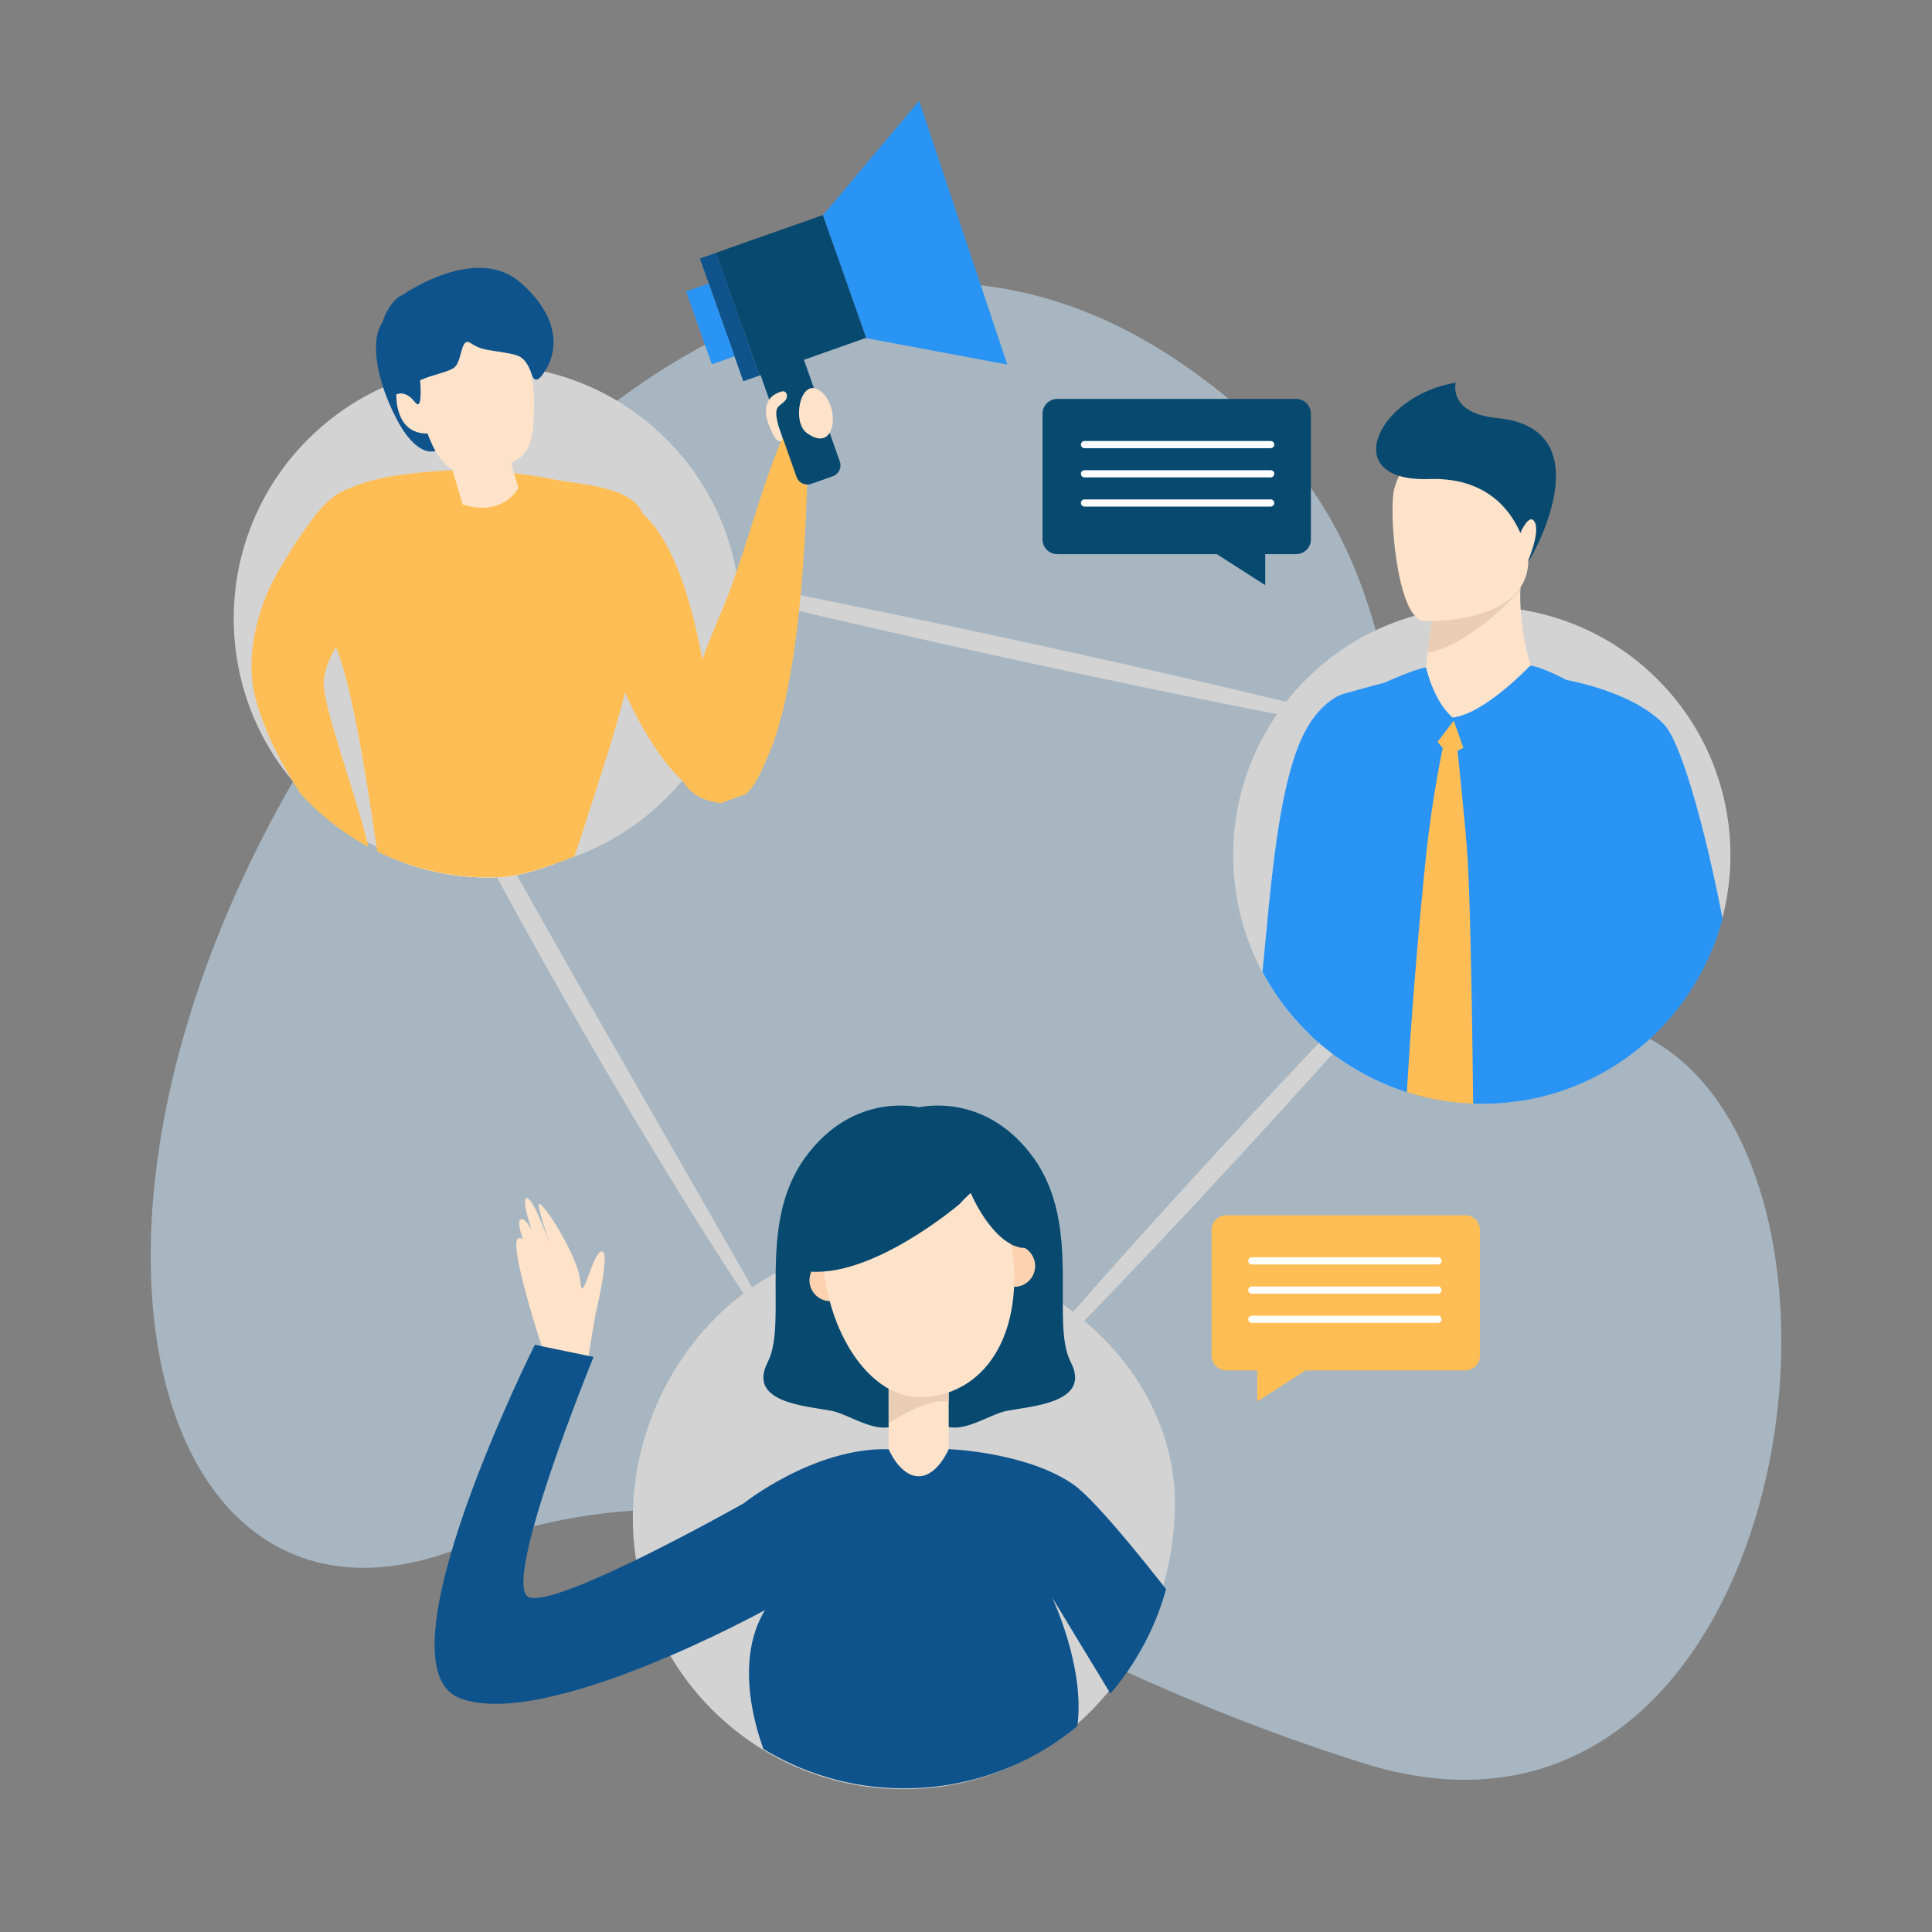 <svg xmlns="http://www.w3.org/2000/svg" xmlns:xlink="http://www.w3.org/1999/xlink" id="Layer_1" x="0px" y="0px" viewBox="0 0 1080 1080" style="enable-background:new 0 0 1080 1080;" xml:space="preserve">
<rect x="0" y="0" width="1080" height="1080" fill="#808080" stroke="none"/>
<style type="text/css">
	.st0{opacity:0.51;fill:#CCE9FF;}
	.st1{fill:#D3D3D3;}
	.st2{clip-path:url(#SVGID_2_);fill:#2A94F4;}
	.st3{clip-path:url(#SVGID_2_);fill:#FEE3CA;}
	.st4{clip-path:url(#SVGID_2_);fill:#FFBE55;}
	.st5{clip-path:url(#SVGID_2_);}
	.st6{fill:#2A94F4;}
	.st7{clip-path:url(#SVGID_2_);fill:#EACDB5;}
	.st8{clip-path:url(#SVGID_2_);fill:#084970;}
	.st9{clip-path:url(#SVGID_4_);}
	.st10{fill:#FFBE55;}
	.st11{fill:#F49E87;}
	.st12{fill:#222B54;}
	.st13{fill:#FFFFFF;}
	.st14{fill:#BACEDB;}
	.st15{fill:#084970;}
	.st16{fill:#FEE3CA;}
	.st17{fill:#0E538C;}
	.st18{clip-path:url(#SVGID_6_);}
	.st19{fill:#EACDB5;}
	.st20{fill:#FCD2B1;}
	.st21{fill:none;stroke:#FFFFFF;stroke-width:4;stroke-linecap:round;stroke-linejoin:round;stroke-miterlimit:10;}
</style>
<g>
	<path class="st0" d="M289.89,273.42c0,0,174.5-201.03,367.37-72.45S710.33,491.8,913.4,576.5   c149.79,62.47,92.86,485.74-151.03,409.21s-308.54-191.29-509.9-118.6S-7.06,572.42,289.89,273.42z"></path>
	<g>
		<g>
			
				<ellipse transform="matrix(0.707 -0.707 0.707 0.707 -95.365 725.839)" class="st1" cx="828.48" cy="478.03" rx="139" ry="139"></ellipse>
		</g>
		<path class="st1" d="M656.72,845.72c-3.3,83.6-64.87,152.78-148.51,154.41c-83.65,1.63-152.78-64.87-154.41-148.51    c-1.63-83.65,65.1-160.82,148.51-154.41C591.29,704.05,659.73,769.44,656.72,845.72z"></path>
		
			<ellipse transform="matrix(0.707 -0.707 0.707 0.707 -164.708 293.917)" class="st1" cx="272.43" cy="345.78" rx="141.73" ry="141.73"></ellipse>
		<g>
			<path class="st1" d="M810.53,510.8c2.2,2.03-51.51,63.84-119.95,138.05c-68.46,74.23-125.73,132.74-127.93,130.71     c-2.2-2.03,51.5-63.83,119.96-138.06C751.06,567.29,808.33,508.77,810.53,510.8z"></path>
		</g>
		<g>
			<path class="st1" d="M782.05,410.01c-0.64,2.92-95.28-15.19-211.37-40.44c-116.13-25.27-209.72-48.11-209.09-51.04     c0.64-2.92,95.26,15.18,211.39,40.45C689.07,384.23,782.69,407.08,782.05,410.01z"></path>
		</g>
		<g>
			<path class="st1" d="M437.02,752.39c-1.24,0.77-15.96-20.28-38.26-55.28c-22.3-34.99-52.05-84-83.37-139.01     c-31.32-55.04-58.27-105.65-76.98-142.69c-18.71-37.04-29.29-60.44-28-61.11c1.36-0.71,14.34,21.43,34.75,57.5     c20.4,36.1,48.54,85.91,79.64,140.94c31.43,54.82,59.89,104.45,80.51,140.41C425.91,729.11,438.32,751.58,437.02,752.39z"></path>
		</g>
	</g>
	<g>
		<defs>
			<path id="SVGID_1_" d="M689.76,486.79c4.84,76.61,70.86,134.8,147.48,129.97c76.61-4.84,134.8-70.86,129.97-147.48     c-4.84-76.61-70.86-285.39-147.48-280.56C743.11,193.56,684.93,410.18,689.76,486.79z"></path>
		</defs>
		<clipPath id="SVGID_2_">
			<use xlink:href="#SVGID_1_" style="overflow:visible;"></use>
		</clipPath>
		<path class="st2" d="M647.43,688.41l45.55,15.71c0,0,28.99-59.01,36.05-67.02c8.05-9.14,13.84-79.49,17.49-143.12    c3.18-55.65,4.73-106.16,4.73-106.16s-15.5,3.53-25.63,29.71c-17.35,44.88-17.23,132.5-26.88,177.68    C693.19,621.22,656.81,684.72,647.43,688.41z"></path>
		<path class="st2" d="M692.98,704.12c17.37-20.21,28.99-59.01,36.05-67.02c8.05-9.14,46.16-61.09,10.56-142.78    c-17.45,51.66-2.89,79.81-8.38,110.31C725.76,634.88,694.57,683.91,692.98,704.12z"></path>
		<path class="st2" d="M930.29,454.09c-0.66-2.71-1.36-5.38-2.11-8c-10.1-35.73-26.57-61.64-52.44-65.88    c-3.25,8.84-34.92,23.52-62.62,22.09c-3.06-0.16-7.57-4.31-7.63-4.33c-21.89-3.09-32.3-14.82-31.27-16.4    c-0.92,0.07-22.98,6.25-22.98,6.25c-19.14,83.72-21.44,130.24,1.6,249.62c8.41,43.61-4.45,67.3-1.6,70.16    c4.99,5,60.13,6.43,104.47,8.15c5.32,0.2,10.58,0.39,15.69,0.56c32.41,1.06,59.11,1.43,59.11,1.43c2.2-2.74,6.25-28.05,9.02-63.67    C943.97,597.17,945.13,513.96,930.29,454.09z"></path>
		<path class="st3" d="M860.52,384.23l-26.36,21.84l-40.14-6.2c0.38-3.86,2.38-20.62,4.1-34.91c1.41-11.68,2.64-21.7,2.64-21.7    l47.95-19.19l1.45-0.58c-0.02,0.24-0.03,0.48-0.04,0.72c-0.14,1.92-0.22,3.79-0.26,5.63    C849.04,362.61,860.52,384.23,860.52,384.23z"></path>
		<path class="st4" d="M826.94,402.81l-26.41-2.8c0,0-3.31,0.73-2.67,4.88c0.63,4.16,9.34,15.42,12.62,15.98    C813.76,421.44,834.09,410.46,826.94,402.81z"></path>
		<g class="st5">
			<path class="st6" d="M797.13,373.18c0,0,4.4,19.62,15.98,29.11l-17.87,23.25c0,0-21.65-25.63-21.02-43.98     C774.23,381.56,791.4,373.86,797.13,373.18z"></path>
			<path class="st6" d="M797.13,373.18c0,0,3.35,18.47,14.94,27.96l-17.17,21.14c0,0-18.85-21.91-20.67-40.72     C774.23,381.56,791.4,373.86,797.13,373.18z"></path>
			<path class="st6" d="M857.28,373.18c0,0-27.34,25.9-45.21,27.96l12.23,30.54c0,0,53.25-31.55,53.41-50.44     C877.71,381.24,863.06,373.34,857.28,373.18z"></path>
			<path class="st6" d="M855.33,372.14c0,0-25.38,26.94-43.26,29l9.91,28.15c0,0,53.62-30.19,53.78-49.08     C875.76,380.2,861.1,372.31,855.33,372.14z"></path>
		</g>
		<path class="st2" d="M939.54,654.06c-2.77,35.63-2.02,54.25-13.02,64.72c0,0-22.25,8.38-55.11-2.48    c-11.21-5.73-19.97-13.61-24.31-24.4c-21.65-53.76,19.55-98.44,21.64-134.04c2.09-35.61,34.73-61.61,34.73-61.61    S943.97,597.17,939.54,654.06z"></path>
		<path class="st4" d="M814.57,417.79c0,0,5.01,47.24,5.9,63.04c2.5,44.46,3.42,178.09,3.42,178.09s1.32,11.67-6.47,20.97    c-7.79,9.3-15.92,15.67-15.92,15.67s-11.43-10-15.96-28.78c-3.02-12.5,4.22-117.42,11.52-187.31c3.67-35.13,9.73-62.64,9.73-62.64    S812.76,415.79,814.57,417.79z"></path>
		<path class="st3" d="M839.77,661.18c0,0-21.29,5.59-28.28,9.43c-6.98,3.84-20.99,22.25-17.85,25.13    c15.77,14.45,18.2-1.57,37.57-6.81c3.52-0.95,19.72-19.03,19.72-19.03L839.77,661.18z"></path>
		<path class="st2" d="M875.76,380.2c0,0,36.28,5.9,54.43,24.75c18.15,18.85,48.87,173.14,41.19,194.79    c-7.68,21.64-69.12,65.63-113.1,83.78c0,0-21.64-9.77-23.04-26.53c0,0,74.7-62.83,78.2-79.59    C916.92,560.65,875.76,380.2,875.76,380.2z"></path>
		<path class="st7" d="M850.11,324.21c-0.14,1.92-0.22,3.79-0.26,5.63c-9.28,10-31.09,31.32-51.73,35.1    c1.41-11.68,2.64-21.7,2.64-21.7l47.95-19.19L850.11,324.21z"></path>
		<path class="st3" d="M795.76,347.11c0,0,57.51,2.63,58.59-33.21c1.09-35.84,9.24-59.63-27.43-62.83    c-36.67-3.19-44.22,10.27-47.49,22.14C776.15,285.09,780.83,345.5,795.76,347.11z"></path>
		<path class="st8" d="M854.35,313.9c0,0-4.3-47.82-55.53-46.11c-51.23,1.71-29.07-46.74,14.95-53.88c0,0-4.6,17.07,23.1,19.77    C894.99,239.35,859.51,306.31,854.35,313.9z"></path>
		<path class="st3" d="M854,314c0,0,7-16,4-22s-8.11,5.93-8.11,5.93S845,310,847,313S854,314,854,314z"></path>
	</g>
	<g>
		<defs>
			<path id="SVGID_3_" d="M131,358c4.84,76.61,73.47,137.05,150.08,132.22c10.75-0.68,25.14-5.56,40.45-11.68     c87.25-34.9,244.99-73.94,240.83-139.8c-2.83-44.81,32.64-218.78-44.9-283.69c-55.03-46.07-222.08,5.14-253.89,7.14     C186.96,67.02,126.16,281.39,131,358z"></path>
		</defs>
		<clipPath id="SVGID_4_">
			<use xlink:href="#SVGID_3_" style="overflow:visible;"></use>
		</clipPath>
		<g class="st9">
			<path class="st10" d="M143,391c8.52,31.25,28.46,57.38,37,71c6.36,10.14,5.31,36.04,15.29,43.86     c4.12,3.23,4.94-12.79,10.71-14.86c10.43-3.74-27.06-93.49-25-111c3.61-30.71,50.25-59.06,52-72c1.91-14.11,3.3-22.07-8.07-28.79     c-13.41-7.93-22.44-11.01-35.93-3.21c-12.11,7-29.67,36.24-36,48C153,324,134,358,143,391z"></path>
			<path class="st11" d="M237.33,502.35c2.93-1.86,6.08-3.45,9.01-5.31c1.66-1.06,2.94-2.32,3.8-3.71c3.83,1.34,8.1,3.19,12.21,5.76     c11.83,7.39,16.97,17.86,10.72,15.45c-6.26-2.41-13.41-9.82-19.08-9.44c-5.67,0.38,8.96,27.74,13,29.62     c4.04,1.87,6.39,9.02-5.1,5.5c-11.48-3.52-29.11-27.47-30.22-36.07c-0.02-0.18,0-0.34-0.01-0.52     C233.7,503.75,235.72,503.38,237.33,502.35z"></path>
			<g>
				<g>
					<path class="st12" d="M223.35,901.99c-5.79-5.32-8.54-9.23-8.54-9.23c-4.54-1.52-27.95,1.55-30.43,3.79       c-2.48,2.23,4.08,11.22,4.08,11.22s7.36-4.6,4.79,4.25c-2.57,8.85,19.68,49.53,24.07,56.06c4.39,6.53-4.39-24.58-4.6-40.03       C212.5,912.61,223.35,901.99,223.35,901.99z"></path>
				</g>
			</g>
			<g>
				<g>
					<g>
						<path class="st13" d="M419.3,738.59c14.19-42.51-59.5-184.58-59.5-184.58s-96.68-164.08-118.63-98.89        c-21.95,65.19,73.23,231.6,82.53,243.96c9.3,12.36,6.24,23.76,6.24,23.76c-54.39,34.78-102.58,158.83-102.58,158.83        c11.14,10.97,13.89,13.99,13.89,13.99C266.36,857.61,405.11,781.1,419.3,738.59z"></path>
						<path class="st14" d="M241.38,897.25l-0.86-0.94c-0.03-0.03-2.88-3.16-13.85-13.95l-0.47-0.47l0.23-0.6        c0.48-1.24,48.74-124.24,102.63-159.07c0.39-1.95,1.85-11.95-6.14-22.57c-7.47-9.93-104.88-178.94-82.68-244.87        c3.36-9.97,8.7-15.33,15.87-15.9c34.9-2.8,101.7,109.85,104.52,114.65c3.05,5.86,73.76,142.99,59.6,185.39l0,0        c-8.06,24.13-54.69,58.29-99.79,91.33c-34.69,25.41-67.45,49.41-78.38,65.97L241.38,897.25z M290.84,461.54        c-12.73-12.82-25-21.47-34.51-20.71c-6.35,0.51-11.13,5.43-14.23,14.62c-21.96,65.24,74.95,233.17,82.37,243.05        c9.48,12.61,6.54,24.13,6.41,24.62l-0.09,0.36l-0.31,0.2c-51.57,32.98-98.24,148.37-101.97,157.78        c7.59,7.48,11.14,11.13,12.59,12.65c11.74-16.79,44.02-40.44,78.16-65.44c44.86-32.86,91.25-66.84,99.11-90.4l0,0        c13.9-41.63-58.71-182.4-59.44-183.81C358.46,553.64,323.17,494.12,290.84,461.54z"></path>
					</g>
				</g>
			</g>
			<g>
				<g>
					<g>
						<path class="st13" d="M224.27,482.55c-53.86,57.97-9.35,162.3,0.58,181.87c15.29,30.14,6.49,58.39,6.49,58.39        c-39.83,114.9,9.88,214.38,9.88,214.38c6.42,9.19,12.38,3.68,12.38,3.68c6.1-63.34,48.85-198.27,71.19-281.05        c20.39-75.56-1.57-162.64-4.73-176.19L224.27,482.55z"></path>
						<path class="st14" d="M319.22,483.64c3.08,12.15,24.65,101.9,4.67,175.95c-5.66,20.97-12.61,45.24-19.98,70.94        c-21.82,76.14-46.54,162.41-51.2,209.87c-0.59,0.43-2.15,1.38-4.15,1.15c-2.27-0.26-4.48-1.89-6.5-4.77        c-0.5-0.99-49.07-100.46-9.82-213.68c0.09-0.29,8.73-28.96-6.55-59.09c-9.82-19.37-52.13-127.23-1.29-181.57l-2.29-0.12        c-50.36,65.1-7.97,163.03,1.92,182.53c14.93,29.44,6.52,57.42,6.44,57.67c-39.5,113.95,9.43,214.1,10,215.22        c0.69,0.99,1.4,1.84,2.12,2.58c1.83,1.84,3.77,2.88,5.8,3.1c3.41,0.37,5.75-1.75,5.84-1.84l0.26-0.24l0.03-0.35        c4.54-47.21,29.32-133.66,51.18-209.93c7.37-25.7,14.32-49.98,19.99-70.97c20.09-74.46-1.25-161.62-4.68-176.43H319.22z"></path>
					</g>
				</g>
			</g>
			<g>
				<g>
					<path class="st12" d="M270.36,956.11c-13.94-6.99-18.18-21.86-18.18-21.86c-7.58,2.83-12.42,3.52-12.42,3.52       c-3.57,3.45-12.19,26.32-11.4,29.63c0.8,3.31,12.03,1.48,12.03,1.48s-0.55-8.88,6.13-2.41c6.68,6.47,53.94,5.02,61.92,4.03       C316.44,969.53,284.29,963.1,270.36,956.11z"></path>
				</g>
			</g>
			<g>
				<g>
					<path class="st10" d="M310.84,268.22c-20.57-4.03-41.6-6.14-62.56-5.1c-2.35,0.12-4.71,0.27-7.06,0.47       c-19.87,1.67-46.78,4.68-60.9,19.69c-10.87,11.55-17.36,28.4-15.26,44.34c2.11,15.97,19.41,23.45,24.66,38.99       c12.47,36.93,22.05,121.12,24.15,126.57c0,0,55.72,43,99.86,1.58c4.34-4.08,12.9-32.86,14.98-39.25       c3.49-10.7,7-21.4,10.34-32.15c6.87-22.15,13.14-44.55,17.07-67.43c3.22-18.72,10.25-50.41,3.15-68.73       C353.4,271.99,325.2,271.04,310.84,268.22z"></path>
				</g>
			</g>
			<path class="st10" d="M348.62,281.15c0,0-35.8,13.98-5.62,90.85c30.18,76.86,60.65,77.05,60.65,77.05s2.92-10.86-12.58-88.17     C375.58,283.56,348.62,281.15,348.62,281.15z"></path>
			<g>
				<g>
					<path class="st10" d="M437.27,244.94c0.03,0.03-0.07,0.24-0.08,0.25c-13.97,33.33-20.9,66.6-35.19,99.81       c-8.34,19.37-14.17,37.04-21,57c-7.71,22.51-2.05,43.35,19.54,46.53c17.33,2.55,22.87-12.19,29.46-27.53       c21.8-50.72,21.56-172.82,21.56-172.82C444.55,250.07,437.27,244.94,437.27,244.94z"></path>
				</g>
			</g>
			<path class="st15" d="M453.45,270.5l12.12-4.28c3.34-1.18,5.09-4.84,3.91-8.19l-22.85-64.72c-1.18-3.34-4.85-5.09-8.19-3.91     l-12.12,4.28c-3.34,1.18-5.09,4.84-3.91,8.19l22.85,64.72C446.44,269.93,450.11,271.68,453.45,270.5z"></path>
			<g>
				<g>
					<path class="st16" d="M457.69,217.96c-10.39-6.38-15.15,17.89-6.68,24.08C468.03,254.51,469.96,225.51,457.69,217.96z"></path>
				</g>
			</g>
			<g>
				<g>
					<path class="st16" d="M434.97,237.5c-0.56-2.9-2.12-7.83,0.16-10.22c1.29-1.36,3.08-2.25,4.14-3.8c1.06-1.55,0.83-4.25-1-4.68       c-0.63-0.15-1.28,0.02-1.89,0.22c-11.86,3.91-8.67,15.41-4.04,24.16c0.6,1.13,1.29,2.27,2.35,2.98       c0.78,0.53,1.63,0.72,2.51,0.43C437.41,243.73,435.54,240.44,434.97,237.5z"></path>
				</g>
			</g>
			<polygon class="st6" points="484.21,189.02 563.09,203.78 513.85,56.28 459.99,120.39    "></polygon>
			
				<rect x="410.64" y="128.86" transform="matrix(-0.943 0.333 -0.333 -0.943 914.334 173.621)" class="st15" width="63.27" height="72.78"></rect>
			
				<rect x="403.13" y="141" transform="matrix(-0.943 0.333 -0.333 -0.943 851.654 208.651)" class="st17" width="9.59" height="72.78"></rect>
			
				<rect x="390.37" y="159.63" transform="matrix(-0.943 0.333 -0.333 -0.943 831.86 219.717)" class="st6" width="13.42" height="43.18"></rect>
			<g>
				<path class="st16" d="M280.88,177.29c-10.17-8.49-23.65-4.93-34.61,0.02c-13.35,6.02-21.17,19.49-18.83,34.09      c0,0-7.45-4.76-7.03,12.31c0.42,17.06,13.85,20.04,18.55,18.65c0,0,4.69,14.59,13.9,20.21l5.78,19.47      c23.02,7.1,31.16-9.26,31.16-9.26l-4.17-14.04c1.69-0.88,3.31-1.8,4.74-2.74c8.23-5.42,7.95-20.16,8.17-28.87      c0.03-1.23,0.04-2.46,0.01-3.69c-0.24-11.25-2.88-22.46-7.8-32.59C288.29,185.78,285.2,180.9,280.88,177.29z"></path>
			</g>
			<g>
				<path class="st17" d="M304.48,207.59c0,0-4.77,8.74-7,2.28c-3.94-11.37-7.53-11.32-16.3-12.89c-8.77-1.57-12.18-1.22-18.08-5.18      c-5.9-3.96-4.49,10.85-9.6,14c-3.88,2.39-11.89,3.75-18.65,6.76c0.48,6.08,0.92,17.23-2.98,12.15      c-3.31-4.31-6.53-4.91-8.47-4.77c-0.63,0.28-1.22,0.42-1.8,0.41c-0.01,0.01-0.03,0.02-0.03,0.02s-1.26,22.18,17.39,21.98      c0,0,2.73,7,4.45,9.7c0,0-10.15,4.65-21.97-18.32c-11.08-21.52-14.62-43.13-7.74-53.38c2.56-8.14,7.24-13.9,11.38-15.5      c0,0,40.93-28.85,65.93-6.85C322.03,185.31,304.48,207.59,304.48,207.59z"></path>
			</g>
		</g>
	</g>
	<g>
		<defs>
			<path id="SVGID_5_" d="M231.73,716.31c0.8,12.64-45.72,281.22,18.37,283.69c55.84,2.15,106.66-58.28,122.46-68.37     c2.34-1.49,2.04-4.08,3.06-5.1c0.08-0.08,0.14,0.19,0.2,0.29c28.39,46.59,81.02,76.27,139.25,72.59     c83.65-5.28,147.17-77.37,141.89-161.01c-5.28-83.64-77.37-311.58-161.01-306.3C412.3,537.37,226.45,632.66,231.73,716.31z"></path>
		</defs>
		<clipPath id="SVGID_6_">
			<use xlink:href="#SVGID_5_" style="overflow:visible;"></use>
		</clipPath>
		<g class="st18">
			<path class="st15" d="M598.57,761.48c-11.64-22.66,6.65-76.14-20.79-114.2c-24.87-34.5-57.94-29.54-63.92-28.31     c-5.98-1.23-39.05-6.19-63.92,28.31c-27.44,38.07-9.15,91.54-20.79,114.2c-11.64,22.66,21.62,24.47,35.76,27.19     s40.75,26.28,46.57-13.6c1.04-7.1,1.81-16.62,2.38-27.47c0.57,10.84,1.34,20.37,2.38,27.47c5.82,39.88,32.43,16.31,46.57,13.6     S610.22,784.14,598.57,761.48z"></path>
			<rect x="496.75" y="763.66" class="st16" width="33.57" height="76.74"></rect>
			<path class="st19" d="M496.75,771.69v23.86c0,0,22.97-15.03,33.57-11.93v-13.58L496.75,771.69z"></path>
			<circle class="st20" cx="566.98" cy="707.69" r="11.67"></circle>
			<circle class="st20" cx="464.17" cy="715.69" r="11.67"></circle>
			<path class="st16" d="M567,714c0,42.71-23.47,67-53,67c-29.53,0-54-40.29-54-83s24.01-71.63,53.54-71.63     C543.06,626.37,567,671.29,567,714z"></path>
			<path class="st15" d="M536.53,672.96c0,0-50.14,42.97-86.74,37.52s25.34-90.77,52.51-87.51c27.17,3.26,53.79,6.52,67.92,51.62     C570.22,674.59,561.52,644.7,536.53,672.96z"></path>
			<path class="st15" d="M542.63,666.92c0,0,11.09,26.43,27.22,30.37s-1.85-36.82-11.1-47.48     C549.5,639.14,542.63,666.92,542.63,666.92z"></path>
			<path class="st16" d="M302.82,752.55c0,0-19.1-58.27-13-60.31s10.75,20.29,10.75,20.29s-14.82-30.75-9.01-31.04     c5.81-0.29,13.95,28.77,13.95,28.77s-15.4-38.07-11.34-40.39c1.08-0.62,2.84,1.76,4.84,5.59c5.53,10.58,12.89,32.23,12.89,32.23     s-12.5-33.47-10.46-34.63c2.03-1.16,21.8,29.07,22.96,43.31s6.69-16.28,11.92-16.86c5.23-0.58-3.49,35.46-3.49,35.46l-3.89,22.97     l-15.64,24.98h-10.12L302.82,752.55z"></path>
			<path class="st17" d="M415.68,840.4c0,0,39.22-31.33,81.08-30.29c0,0,6.3,15.16,16.79,15.13c10.49-0.03,16.79-15.16,16.79-15.16     s43.71,1.59,69.75,19.82c26.05,18.23,126.58,158.35,126.58,158.35h-80.74l-57.82-95.33c0,0,18.81,39.4,14.06,72.37     c-1.61,11.17-8.16,20.41-8.16,20.41l-79.6,46.94L431.82,990c0,0-26.57-53.16-4.17-89.96c0,0-123.45,67.9-170.86,49.14     c-47.4-18.75,42.19-197.42,42.19-197.42l32.82,6.77c0,0-52.61,128.66-35.94,134.39C312.54,898.66,415.68,840.4,415.68,840.4z"></path>
		</g>
	</g>
	<g>
		<path class="st15" d="M724.54,223.01H591.01c-4.55,0-8.24,3.69-8.24,8.24v70.27c0,4.55,3.69,8.24,8.24,8.24h89.18l27.09,17.35    v-17.35h17.28c4.55,0,8.24-3.69,8.24-8.24v-70.27C732.78,226.7,729.09,223.01,724.54,223.01z"></path>
		<line class="st21" x1="606.24" y1="248.52" x2="710.33" y2="248.52"></line>
		<line class="st21" x1="606.24" y1="264.85" x2="710.33" y2="264.85"></line>
		<line class="st21" x1="606.24" y1="281.18" x2="710.33" y2="281.18"></line>
	</g>
	<g>
		<g>
			<path class="st10" d="M685.55,679.32h133.54c4.55,0,8.24,3.69,8.24,8.24v70.27c0,4.55-3.69,8.24-8.24,8.24h-89.18l-27.09,17.35     v-17.35h-17.28c-4.55,0-8.24-3.69-8.24-8.24v-70.27C677.31,683.01,681,679.32,685.55,679.32z"></path>
		</g>
		<g>
			<path class="st13" d="M699.76,706.83h104.09c1.1,0,2-0.9,2-2s-0.9-2-2-2H699.76c-1.1,0-2,0.9-2,2S698.66,706.83,699.76,706.83z"></path>
		</g>
		<g>
			<path class="st13" d="M699.76,723.16h104.09c1.1,0,2-0.9,2-2s-0.9-2-2-2H699.76c-1.1,0-2,0.9-2,2S698.66,723.16,699.76,723.16z"></path>
		</g>
		<g>
			<path class="st13" d="M699.76,739.49h104.09c1.1,0,2-0.9,2-2s-0.9-2-2-2H699.76c-1.1,0-2,0.9-2,2S698.66,739.49,699.76,739.49z"></path>
		</g>
	</g>
</g>
</svg>